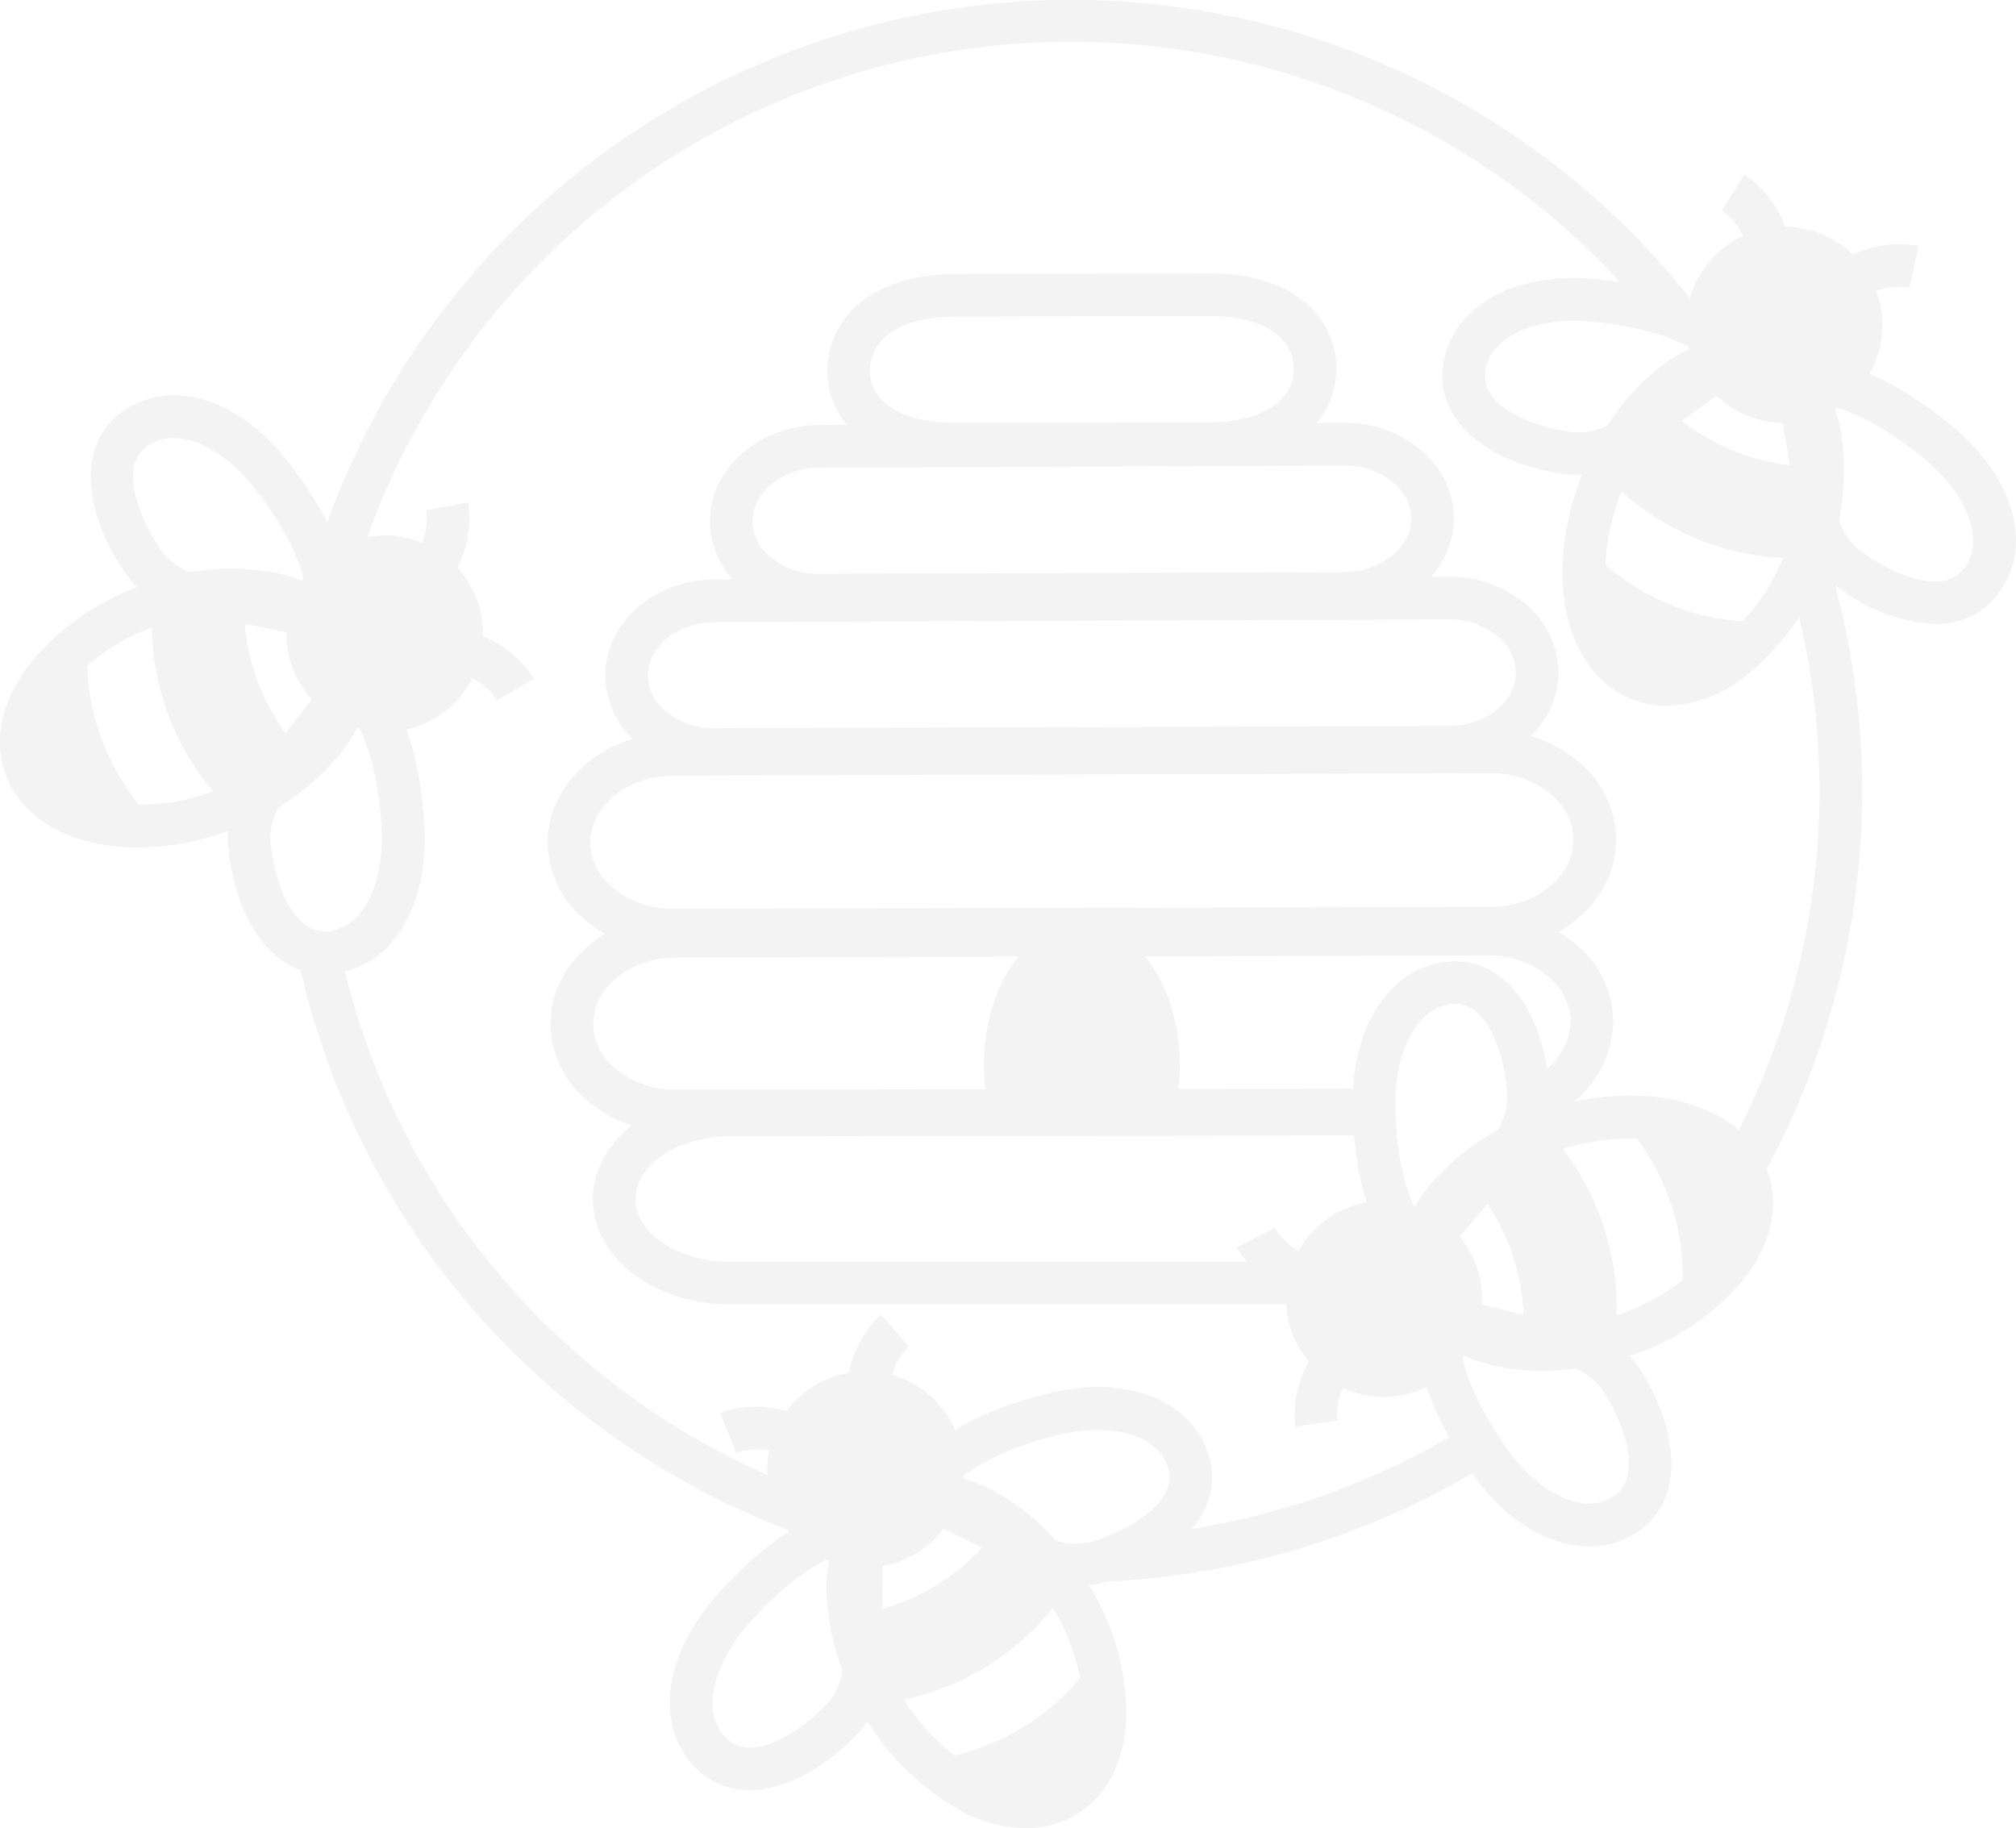 <svg xmlns="http://www.w3.org/2000/svg" width="142.896" height="129.595" viewBox="0 0 142.896 129.595">
  <g id="Lift_Meadstead_Icon" data-name="Lift Meadstead Icon" opacity="0.05">
    <path id="Path_1333" data-name="Path 1333" d="M177.9,97.482a3.075,3.075,0,0,1,1,.163,2.568,2.568,0,0,1,2.69-.214,56.062,56.062,0,0,0-98.5,17.327,2.781,2.781,0,0,1,1.666-.505,2.817,2.817,0,0,1,1.538.419,52.973,52.973,0,0,1,91.5-17.183c.038,0,.074-.006.112-.006h0Z" transform="translate(-60.797 -75)"/>
    <path id="Path_1334" data-name="Path 1334" d="M396.663,240.224a3.249,3.249,0,0,1,2.293,2.111,56.358,56.358,0,0,0,4.6-44.1,7.421,7.421,0,0,1-1.036,1.884,3.037,3.037,0,0,1-1.279,1.007,53.312,53.312,0,0,1-4.58,39.09h0Z" transform="translate(-274.085 -158.827)"/>
    <path id="Path_1335" data-name="Path 1335" d="M283,393.283a3.448,3.448,0,0,1-1.653-2.533,53.048,53.048,0,0,1-25.527,8,2.547,2.547,0,0,1-1.3.9,3.385,3.385,0,0,1-.4,2.274A56.319,56.319,0,0,0,283,393.286h0Z" transform="translate(-177.131 -289.771)"/>
    <path id="Path_1336" data-name="Path 1336" d="M117.042,324.924a52.185,52.185,0,0,1-15.994-8.676,54.076,54.076,0,0,1-4.493-4,52.7,52.7,0,0,1-14.235-25.917,3.125,3.125,0,0,1-3.131-.169,55.73,55.73,0,0,0,15.226,28.226,57.419,57.419,0,0,0,4.746,4.228,55.911,55.911,0,0,0,17.807,9.5,3.258,3.258,0,0,1,.074-3.188Z" transform="translate(-58.145 -218.63)"/>
    <path id="Path_1337" data-name="Path 1337" d="M195.514,329.184H154.438c-3.6,0-6.636-2.031-6.636-4.439s3.038-4.442,6.639-4.449l46.593-.064a3.258,3.258,0,0,1-.154-3.022l-46.442.064c-5.325.006-9.658,3.358-9.658,7.471s4.333,7.461,9.658,7.461H195.9a3.1,3.1,0,0,1-.381-3.025h0Z" transform="translate(-102.758 -239.749)"/>
    <path id="Path_1338" data-name="Path 1338" d="M215.711,171.762h-.035l-37.155.147c-2.629.016-4.772,1.721-4.772,3.8a3.265,3.265,0,0,0,1.023,2.312,5.246,5.246,0,0,0,3.707,1.42h.029l37.155-.122c2.629-.013,4.768-1.724,4.768-3.812a3.283,3.283,0,0,0-1.03-2.328,5.224,5.224,0,0,0-3.691-1.417h0Zm-37.232,10.7a8.28,8.28,0,0,1-5.836-2.3,6.276,6.276,0,0,1-1.912-4.455c0-3.735,3.489-6.8,7.781-6.821l37.155-.147h.051a8.262,8.262,0,0,1,5.82,2.3,6.305,6.305,0,0,1,1.922,4.474c0,3.748-3.489,6.815-7.781,6.834h0l-37.155.122h-.042Z" transform="translate(-120.409 -138.761)"/>
    <path id="Path_1339" data-name="Path 1339" d="M223.815,138.609h-.064l-17.909.042c-3.742.019-6.067,1.478-6.067,3.809a2.958,2.958,0,0,0,.9,2.168c1.02,1.017,2.846,1.548,5.159,1.564l17.906-.035c3.742-.016,6.067-1.474,6.067-3.812a2.973,2.973,0,0,0-.9-2.175c-1.011-1.007-2.817-1.561-5.088-1.561h0Zm-18.04,10.608c-3.125,0-5.625-.844-7.234-2.447a5.967,5.967,0,0,1-1.791-4.308c0-3.38,2.808-6.8,9.079-6.831l17.909-.042h.08c3.115,0,5.613.844,7.215,2.44a5.968,5.968,0,0,1,1.794,4.317c0,3.384-2.808,6.812-9.079,6.834h0l-17.906.035h-.067Z" transform="translate(-138.108 -116.213)"/>
    <path id="Path_1340" data-name="Path 1340" d="M207.34,205.852h-.029l-51.988.189c-2.629.013-4.768,1.711-4.768,3.787a3.272,3.272,0,0,0,1.023,2.312,5.261,5.261,0,0,0,3.713,1.426h.022l51.988-.147c2.629-.01,4.768-1.717,4.768-3.809a3.294,3.294,0,0,0-1.033-2.335,5.242,5.242,0,0,0-3.7-1.42h0Zm-52.052,10.736a8.3,8.3,0,0,1-5.846-2.306,6.275,6.275,0,0,1-1.912-4.452c0-3.735,3.489-6.793,7.781-6.812l51.988-.189a8.263,8.263,0,0,1,5.872,2.3,6.3,6.3,0,0,1,1.922,4.477c0,3.751-3.489,6.815-7.781,6.831h0l-51.988.15h-.032Z" transform="translate(-104.629 -161.949)"/>
    <path id="Path_1341" data-name="Path 1341" d="M201.6,239.935h-.029l-57.879.176c-3.256.013-5.907,2.139-5.907,4.74a4.134,4.134,0,0,0,1.289,2.926,6.488,6.488,0,0,0,4.589,1.769h.019l57.875-.122c3.256-.01,5.907-2.146,5.907-4.768a4.17,4.17,0,0,0-1.3-2.958,6.478,6.478,0,0,0-4.567-1.762h0Zm-57.933,12.632a9.543,9.543,0,0,1-6.726-2.651,7.149,7.149,0,0,1-2.178-5.066c0-4.263,4-7.746,8.923-7.765l57.879-.176h.038a9.5,9.5,0,0,1,6.7,2.645,7.192,7.192,0,0,1,2.191,5.1c0,4.282-4,7.778-8.923,7.79h0l-57.875.122h-.029Z" transform="translate(-95.943 -185.13)"/>
    <path id="Path_1342" data-name="Path 1342" d="M208.537,279.952a9.482,9.482,0,0,0-6.687-2.642h-.026l-57.533.144c-4.9.01-8.891,3.476-8.891,7.723a7.133,7.133,0,0,0,2.168,5.047,9.515,9.515,0,0,0,6.716,2.651h.013l50.2-.067a3.278,3.278,0,0,1,.157-3.025l-50.357.07h-.01a6.468,6.468,0,0,1-4.576-1.765,4.107,4.107,0,0,1-1.279-2.907c0-2.584,2.635-4.692,5.875-4.7l57.533-.144h.019a6.442,6.442,0,0,1,4.551,1.759,4.154,4.154,0,0,1,1.3,2.945,4.643,4.643,0,0,1-2.853,4.049,2.752,2.752,0,0,1,.883,2.028c0,.032-.006.067-.006.1a3.6,3.6,0,0,1,.054.761,7.737,7.737,0,0,0,4.944-6.937,7.182,7.182,0,0,0-2.184-5.088h0Z" transform="translate(-96.378 -212.61)"/>
    <path id="Path_1343" data-name="Path 1343" d="M246.676,296.135a12.645,12.645,0,0,0,.368-3.054c0-4.685-2.431-8.481-5.427-8.481s-5.427,3.8-5.427,8.481a12.806,12.806,0,0,0,.368,3.054h10.119Z" transform="translate(-164.935 -217.568)"/>
    <path id="Path_1344" data-name="Path 1344" d="M234.588,291.405h7.624a11.245,11.245,0,0,0,.106-1.541c0-4.106-2.063-6.969-3.914-6.969s-3.914,2.862-3.914,6.969a11.245,11.245,0,0,0,.106,1.541h0Zm10.055,3.025H232.157l-.285-1.151a14.366,14.366,0,0,1-.413-3.416c0-5.6,3.048-9.994,6.94-9.994s6.94,4.388,6.94,9.994a14.144,14.144,0,0,1-.413,3.416l-.285,1.148h0Z" transform="translate(-161.718 -214.351)"/>
    <path id="Path_1345" data-name="Path 1345" d="M39.371,165.643a3.187,3.187,0,0,0-1.88.588c-2.21,1.57-.185,5.6.777,7.026a4.373,4.373,0,0,0,3.994,2.152,9.833,9.833,0,0,1,1.139.125c.982.182,3.6.723,5.4,1.091-.208-1.449-1-3.966-3.691-7.423-1.554-2-3.777-3.556-5.737-3.556h0Zm11.945,14.593-1.346-.281c-.058-.01-5.632-1.174-7.113-1.449a7.44,7.44,0,0,0-.8-.08,7.363,7.363,0,0,1-6.284-3.47c-2.472-3.639-3.537-8.692-.029-11.187,3.4-2.424,8.238-.95,11.759,3.579,5.427,6.985,4.362,11.129,4.225,11.577l-.406,1.314h0Z" transform="translate(-27.063 -134.593)"/>
    <path id="Path_1346" data-name="Path 1346" d="M72.756,224.385c-1.11,1.452-2.741,3.579-3.361,4.356a10.286,10.286,0,0,1-.78.841A4.388,4.388,0,0,0,67,233.826c.2,1.7,1.292,6.08,4.01,5.82,2.741-.262,3.994-3.838,3.812-7.231-.233-4.372-1.279-6.8-2.069-8.027h0Zm-1.989,18.3c-3.956,0-6.275-4.317-6.764-8.5a7.363,7.363,0,0,1,2.475-6.735c.217-.217.422-.422.553-.585.94-1.18,4.394-5.709,4.429-5.753l.835-1.094,1.167.726c.4.249,3.918,2.683,4.388,11.516.3,5.728-2.386,10-6.543,10.4-.182.016-.361.026-.537.026h0Z" transform="translate(-47.767 -173.635)"/>
    <path id="Path_1347" data-name="Path 1347" d="M88.989,209.017a5.442,5.442,0,1,1,3.2-7,5.442,5.442,0,0,1-3.2,7" transform="translate(-59.814 -158.986)"/>
    <path id="Path_1348" data-name="Path 1348" d="M83.878,196.774a3.927,3.927,0,0,0-3.678,5.3,3.934,3.934,0,0,0,5.056,2.309h0a3.934,3.934,0,0,0,2.309-5.056,3.934,3.934,0,0,0-3.687-2.555Zm0,10.886a6.968,6.968,0,1,1,2.434-.441h0a6.963,6.963,0,0,1-2.434.441Z" transform="translate(-56.606 -155.771)"/>
    <path id="Path_1349" data-name="Path 1349" d="M29.929,204.057a15.956,15.956,0,0,0-5.539,1.055,14.586,14.586,0,0,0-6.546,4.6c-1.311,1.737-1.737,3.479-1.206,4.906s2,2.466,4.122,2.92a14.572,14.572,0,0,0,7.957-.809h0a14.567,14.567,0,0,0,6.546-4.6c1.311-1.737,1.737-3.476,1.206-4.906s-2-2.466-4.122-2.92a11.608,11.608,0,0,0-2.418-.243ZM23.168,220.8a14.49,14.49,0,0,1-3.041-.31c-3.172-.678-5.418-2.392-6.326-4.823s-.329-5.194,1.625-7.784a17.612,17.612,0,0,1,7.9-5.609,17.6,17.6,0,0,1,9.645-.934c3.172.678,5.418,2.392,6.326,4.823s.329,5.194-1.625,7.784a17.612,17.612,0,0,1-7.9,5.609h0a19.094,19.094,0,0,1-6.6,1.244Z" transform="translate(-13.383 -160.726)"/>
    <path id="Path_1350" data-name="Path 1350" d="M53.506,205.94a15.3,15.3,0,0,0,4.429,11.874,23.445,23.445,0,0,1-2.731,2.06,16.155,16.155,0,0,1-2.83,1.509,18.657,18.657,0,0,1-5.4-14.5s1.906-.512,3.284-.742a21.585,21.585,0,0,1,3.256-.2" transform="translate(-36.174 -164.064)"/>
    <path id="Path_1351" data-name="Path 1351" d="M78.191,216.507A15.651,15.651,0,0,0,74.28,206.2s3.9,1.142,5.12,4.413a6.081,6.081,0,0,1-1.209,5.894" transform="translate(-54.805 -164.241)"/>
    <path id="Path_1352" data-name="Path 1352" d="M23.349,217.28a16.48,16.48,0,0,0,4.768,12.789s-7.1.8-8.705-3.515a6.144,6.144,0,0,1,1.119-6.684c-.006-.166,2.814-2.59,2.814-2.59" transform="translate(-17.139 -171.778)"/>
    <path id="Path_1353" data-name="Path 1353" d="M109.232,187.22a6.088,6.088,0,0,1-1.532,4.973" transform="translate(-77.537 -151.331)"/>
    <path id="Path_1354" data-name="Path 1354" d="M106.464,192.637l-2.194-2.079a4.539,4.539,0,0,0,1.142-3.665l2.974-.553a7.629,7.629,0,0,1-1.919,6.3h0Z" transform="translate(-75.204 -150.733)"/>
    <path id="Path_1355" data-name="Path 1355" d="M118.233,221.957a6.1,6.1,0,0,0-4.413-2.757" transform="translate(-81.7 -173.084)"/>
    <path id="Path_1356" data-name="Path 1356" d="M116.612,219.531a4.544,4.544,0,0,0-3.262-2.021l.3-3.009a7.633,7.633,0,0,1,5.574,3.5l-2.61,1.529Z" transform="translate(-81.38 -169.887)"/>
    <path id="Path_1357" data-name="Path 1357" d="M173.9,412.385c-1.385.483-3.7,1.746-6.578,5.047-2.235,2.562-3.451,6.15-1.455,8.046,1.967,1.868,5.536-.889,6.745-2.111a4.375,4.375,0,0,0,1.346-4.333,10.427,10.427,0,0,1-.1-1.145c-.01-1,.016-3.675.035-5.5h0Zm-6.454,16.732a5.169,5.169,0,0,1-3.662-1.449c-3.029-2.878-2.514-7.906,1.257-12.226,5.814-6.665,10.087-6.415,10.554-6.364l1.369.147-.019,1.375c0,.058-.074,5.753-.058,7.26a8.061,8.061,0,0,0,.074.806,7.356,7.356,0,0,1-2.2,6.831c-2.034,2.05-4.781,3.623-7.311,3.623h0Z" transform="translate(-114.347 -302.228)"/>
    <path id="Path_1358" data-name="Path 1358" d="M215.459,389.413c1.637.812,4.036,2.005,4.919,2.466a10.132,10.132,0,0,1,.975.6,4.381,4.381,0,0,0,4.474.768c1.637-.524,5.715-2.453,4.944-5.053-.784-2.642-4.532-3.185-7.829-2.357-4.247,1.068-6.425,2.558-7.48,3.572h0Zm8.667,7.157a7.567,7.567,0,0,1-4.461-1.58c-.256-.17-.5-.333-.684-.432-1.337-.7-6.444-3.217-6.5-3.243l-1.234-.608.489-1.286c.166-.438,1.88-4.359,10.461-6.514,5.561-1.4,10.279.422,11.465,4.429,1.225,4.125-2.728,7.451-6.921,8.792a8.577,8.577,0,0,1-2.622.441h0Z" transform="translate(-147.971 -284.119)"/>
    <path id="Path_1359" data-name="Path 1359" d="M198.24,386.306a5.442,5.442,0,1,1-7.48-1.794,5.442,5.442,0,0,1,7.48,1.794" transform="translate(-132.265 -284.982)"/>
    <path id="Path_1360" data-name="Path 1360" d="M190.386,382a3.931,3.931,0,1,0,.921.109,3.934,3.934,0,0,0-.921-.109h0Zm.022,10.886a6.955,6.955,0,1,1,5.916-10.589h0a6.957,6.957,0,0,1-5.916,10.589Z" transform="translate(-129.057 -281.766)"/>
    <path id="Path_1361" data-name="Path 1361" d="M203.677,404.5a3.863,3.863,0,0,0-2.044.544c-1.3.8-2.037,2.434-2.076,4.605a15.827,15.827,0,0,0,8.091,13.2c1.954.953,3.748,1.039,5.047.243s2.037-2.434,2.076-4.605a14.573,14.573,0,0,0-2.322-7.656c-2.367-3.863-5.955-6.329-8.769-6.329h0Zm6.985,22.159a9.949,9.949,0,0,1-4.34-1.094,18.825,18.825,0,0,1-9.786-15.968c.058-3.243,1.308-5.776,3.521-7.132,4.41-2.7,10.985.278,14.973,6.783a17.6,17.6,0,0,1,2.766,9.287c-.058,3.243-1.308,5.776-3.518,7.132a6.842,6.842,0,0,1-3.611.991h0Z" transform="translate(-137.961 -297.062)"/>
    <path id="Path_1362" data-name="Path 1362" d="M201.76,418.983a15.3,15.3,0,0,0,10.806-6.623,23.38,23.38,0,0,1,2.546,2.287,15.844,15.844,0,0,1,2.021,2.491,18.649,18.649,0,0,1-13.192,8.085s-.867-1.772-1.359-3.083a21.8,21.8,0,0,1-.822-3.156" transform="translate(-141.516 -304.47)"/>
    <path id="Path_1363" data-name="Path 1363" d="M210.087,406.452a15.658,15.658,0,0,0-9.367,5.817s.371-4.049,3.348-5.872a6.078,6.078,0,0,1,6.016.058" transform="translate(-140.808 -299.873)"/>
    <path id="Path_1364" data-name="Path 1364" d="M219.56,449.862A16.468,16.468,0,0,0,231.2,442.73s2.143,6.812-1.781,9.217a6.142,6.142,0,0,1-6.774.182c-.163.038-3.083-2.267-3.083-2.267" transform="translate(-153.623 -325.127)"/>
    <path id="Path_1365" data-name="Path 1365" d="M174.78,391.853a6.092,6.092,0,0,1,5.174.55" transform="translate(-123.164 -290.289)"/>
    <path id="Path_1366" data-name="Path 1366" d="M177.948,390.47a4.561,4.561,0,0,0-3.815-.419l-1.113-2.811a7.636,7.636,0,0,1,6.55.678l-1.621,2.552Z" transform="translate(-121.967 -287.079)"/>
    <path id="Path_1367" data-name="Path 1367" d="M207.713,369.94a6.086,6.086,0,0,0-1.858,4.861" transform="translate(-144.283 -275.616)"/>
    <path id="Path_1368" data-name="Path 1368" d="M201.132,372.513a7.646,7.646,0,0,1,2.37-6.143l1.989,2.277-.995-1.139,1,1.129a4.551,4.551,0,0,0-1.359,3.588l-3.013.285h0Z" transform="translate(-141.067 -273.188)"/>
    <path id="Path_1369" data-name="Path 1369" d="M330.528,364.8c.147,1.458.835,4,3.371,7.573,1.97,2.77,5.174,4.788,7.483,3.291,2.274-1.474.425-5.59-.477-7.052a4.379,4.379,0,0,0-3.9-2.322,9.945,9.945,0,0,1-1.135-.173c-.972-.224-3.569-.873-5.341-1.321h0Zm9.1,14.407c-2.817,0-5.859-1.8-8.19-5.082-5.126-7.208-3.886-11.305-3.726-11.746l.464-1.3,1.334.339c.054.016,5.577,1.414,7.045,1.753.208.048.5.08.8.115a7.363,7.363,0,0,1,6.128,3.735c2.315,3.742,3.16,8.836-.448,11.18a6.192,6.192,0,0,1-3.406,1.007h0Z" transform="translate(-227.017 -269.59)"/>
    <path id="Path_1370" data-name="Path 1370" d="M320.47,291.13c-.042,0-.083,0-.128,0-2.75.144-4.154,3.662-4.119,7.061.045,4.378.988,6.844,1.727,8.11,1.171-1.4,2.891-3.457,3.547-4.209a9.7,9.7,0,0,1,.816-.806,4.381,4.381,0,0,0,1.791-4.17c-.125-1.685-1.023-5.99-3.633-5.99ZM318.225,310.7l-1.135-.774c-.387-.265-3.8-2.846-3.892-11.7-.061-5.734,2.811-9.895,6.985-10.115,4.3-.214,6.607,4.394,6.933,8.782a7.364,7.364,0,0,1-2.76,6.623c-.227.208-.438.4-.579.563-.991,1.139-4.634,5.517-4.672,5.558l-.879,1.055h0Z" transform="translate(-217.314 -219.954)"/>
    <path id="Path_1371" data-name="Path 1371" d="M306.884,346.142A5.441,5.441,0,1,1,303.392,353a5.444,5.444,0,0,1,3.492-6.857" transform="translate(-210.463 -259.247)"/>
    <path id="Path_1372" data-name="Path 1372" d="M305.354,344.16a3.9,3.9,0,0,0-1.218.2h0a3.931,3.931,0,0,0,2.431,7.477,3.935,3.935,0,0,0,2.523-4.951,3.932,3.932,0,0,0-3.732-2.715h0Zm0,10.883a6.954,6.954,0,0,1-2.152-13.566h0a6.952,6.952,0,1,1,2.155,13.566h0Z" transform="translate(-207.245 -256.021)"/>
    <path id="Path_1373" data-name="Path 1373" d="M339.789,320.876a16.29,16.29,0,0,0-5.015.822h0a14.579,14.579,0,0,0-6.735,4.314c-1.382,1.679-1.884,3.4-1.414,4.852,1.039,3.195,6.524,4.4,11.98,2.626a14.579,14.579,0,0,0,6.735-4.314c1.382-1.679,1.884-3.4,1.414-4.851-.713-2.191-3.515-3.444-6.965-3.444h0Zm-6.23,16.47c-4.781,0-8.664-2.028-9.812-5.552-.8-2.466-.109-5.2,1.954-7.707a17.632,17.632,0,0,1,8.136-5.267c7.256-2.36,14.193-.352,15.792,4.564.8,2.466.109,5.2-1.954,7.707a17.632,17.632,0,0,1-8.136,5.267,19.457,19.457,0,0,1-5.98.985h0Z" transform="translate(-224.27 -240.173)"/>
    <path id="Path_1374" data-name="Path 1374" d="M342.468,341.05A15.307,15.307,0,0,0,338.55,329a23.149,23.149,0,0,1,2.818-1.941,15.973,15.973,0,0,1,2.894-1.385,18.652,18.652,0,0,1,4.781,14.714s-1.925.429-3.316.6a21.893,21.893,0,0,1-3.259.064" transform="translate(-234.559 -245.504)"/>
    <path id="Path_1375" data-name="Path 1375" d="M329.594,340.5a15.651,15.651,0,0,0,3.467,10.464s-3.85-1.308-4.928-4.628a6.082,6.082,0,0,1,1.458-5.836" transform="translate(-227.292 -255.591)"/>
    <path id="Path_1376" data-name="Path 1376" d="M377.058,336.266a16.458,16.458,0,0,0-4.218-12.981s7.125-.492,8.545,3.882a6.148,6.148,0,0,1-1.4,6.63c0,.166-2.923,2.469-2.923,2.469" transform="translate(-257.883 -243.87)"/>
    <path id="Path_1377" data-name="Path 1377" d="M305.063,380.123a6.093,6.093,0,0,1,1.743-4.9" transform="translate(-211.76 -279.207)"/>
    <path id="Path_1378" data-name="Path 1378" d="M300.353,378.021a7.63,7.63,0,0,1,2.187-6.211l2.1,2.172a4.58,4.58,0,0,0-1.3,3.6l-2.993.438h0Z" transform="translate(-208.547 -276.888)"/>
    <path id="Path_1379" data-name="Path 1379" d="M291.74,349.34a6.084,6.084,0,0,0,4.292,2.942" transform="translate(-202.72 -261.604)"/>
    <path id="Path_1380" data-name="Path 1380" d="M292.971,352.262a7.647,7.647,0,0,1-5.421-3.739l2.674-1.414a4.539,4.539,0,0,0,3.172,2.159l-.429,2.993h0Z" transform="translate(-199.87 -260.087)"/>
    <path id="Path_1381" data-name="Path 1381" d="M342.41,139.66c-3.051,0-6,1.164-6.313,3.617-.349,2.69,3.985,3.943,5.683,4.2a4.382,4.382,0,0,0,4.3-1.468,10.277,10.277,0,0,1,.867-.752c.8-.595,2.977-2.156,4.465-3.217-1.206-.831-3.591-1.957-7.957-2.335-.345-.029-.694-.045-1.039-.045h0Zm.349,10.921a9.583,9.583,0,0,1-1.43-.112c-4.349-.659-8.782-3.31-8.229-7.579.534-4.142,4.906-6.687,10.611-6.2,8.814.764,11.133,4.359,11.366,4.765l.688,1.19-1.119.8c-.048.032-4.688,3.336-5.9,4.237-.17.128-.381.326-.6.534a7.325,7.325,0,0,1-5.386,2.363h0Z" transform="translate(-230.82 -116.922)"/>
    <path id="Path_1382" data-name="Path 1382" d="M409.857,157.945c.31,1.8.764,4.442.915,5.427a9.844,9.844,0,0,1,.086,1.142,4.377,4.377,0,0,0,2.021,4.065c1.388,1.014,5.35,3.166,6.994,1.011,1.669-2.191-.1-5.536-2.718-7.711-3.368-2.8-5.856-3.678-7.3-3.934Zm7.973,15.571a12.065,12.065,0,0,1-6.732-2.494,7.365,7.365,0,0,1-3.262-6.4c-.013-.307-.022-.595-.054-.806-.227-1.49-1.206-7.1-1.215-7.157l-.237-1.356,1.327-.365c.454-.125,4.631-1.049,11.433,4.605,4.41,3.665,5.721,8.548,3.188,11.871a5.34,5.34,0,0,1-4.449,2.095h0Z" transform="translate(-280.663 -129.287)"/>
    <path id="Path_1383" data-name="Path 1383" d="M402.316,137.5a5.442,5.442,0,1,1-2.965-7.1,5.443,5.443,0,0,1,2.965,7.1" transform="translate(-270.806 -112.403)"/>
    <path id="Path_1384" data-name="Path 1384" d="M394.067,128.275a3.944,3.944,0,0,0-3.633,2.44,3.919,3.919,0,1,0,3.633-2.44Zm-.01,10.883a6.952,6.952,0,1,1,6.438-4.308h0a6.967,6.967,0,0,1-6.441,4.311h0Z" transform="translate(-267.59 -109.18)"/>
    <path id="Path_1385" data-name="Path 1385" d="M372.3,152.646c-2.933,0-6.486,3.15-8.353,7.7-2.181,5.306-1.4,10.867,1.708,12.146,1.41.579,3.166.208,4.944-1.043a14.553,14.553,0,0,0,4.81-6.39h0a14.572,14.572,0,0,0,1.071-7.928c-.384-2.14-1.372-3.636-2.782-4.215a3.641,3.641,0,0,0-1.4-.269h0Zm-5.245,23.141a6.691,6.691,0,0,1-2.549-.5c-4.784-1.967-6.259-9.035-3.355-16.093s8.916-11.043,13.7-9.079c2.4.985,4.036,3.288,4.608,6.479a18.815,18.815,0,0,1-7.119,17.324,9.266,9.266,0,0,1-5.286,1.864h0Z" transform="translate(-248.921 -125.754)"/>
    <path id="Path_1386" data-name="Path 1386" d="M372.745,163.33a15.293,15.293,0,0,0,11.721,4.819,23.113,23.113,0,0,1-.345,3.4,15.821,15.821,0,0,1-.819,3.1,18.667,18.667,0,0,1-14.311-5.881s.921-1.746,1.685-2.917a21.872,21.872,0,0,1,2.063-2.526" transform="translate(-255.264 -135.081)"/>
    <path id="Path_1387" data-name="Path 1387" d="M395.691,160.161a15.659,15.659,0,0,0-10.221-4.129s3.489-2.088,6.716-.761a6.088,6.088,0,0,1,3.505,4.893" transform="translate(-266.474 -129.299)"/>
    <path id="Path_1388" data-name="Path 1388" d="M365.287,196.553a16.477,16.477,0,0,0,12.626,5.187s-4.237,5.75-8.494,4a6.146,6.146,0,0,1-4.145-5.363,38.109,38.109,0,0,1,.01-3.828" transform="translate(-252.7 -157.677)"/>
    <path id="Path_1389" data-name="Path 1389" d="M397.5,117.66a6.1,6.1,0,0,1,2.61,4.5" transform="translate(-274.657 -104.017)"/>
    <path id="Path_1390" data-name="Path 1390" d="M396.872,119.534a4.53,4.53,0,0,0-1.912-3.326l1.612-2.558a7.628,7.628,0,0,1,3.316,5.686l-3.019.2h0Z" transform="translate(-272.929 -101.289)"/>
    <path id="Path_1391" data-name="Path 1391" d="M426.9,133.933a6.1,6.1,0,0,0-5.021,1.369" transform="translate(-291.24 -115.023)"/>
    <path id="Path_1392" data-name="Path 1392" d="M420.745,133.223l-2.005-2.261a7.633,7.633,0,0,1,6.358-1.711l-.652,2.952a4.559,4.559,0,0,0-3.7,1.02Z" transform="translate(-289.104 -111.816)"/>
  </g>
</svg>
